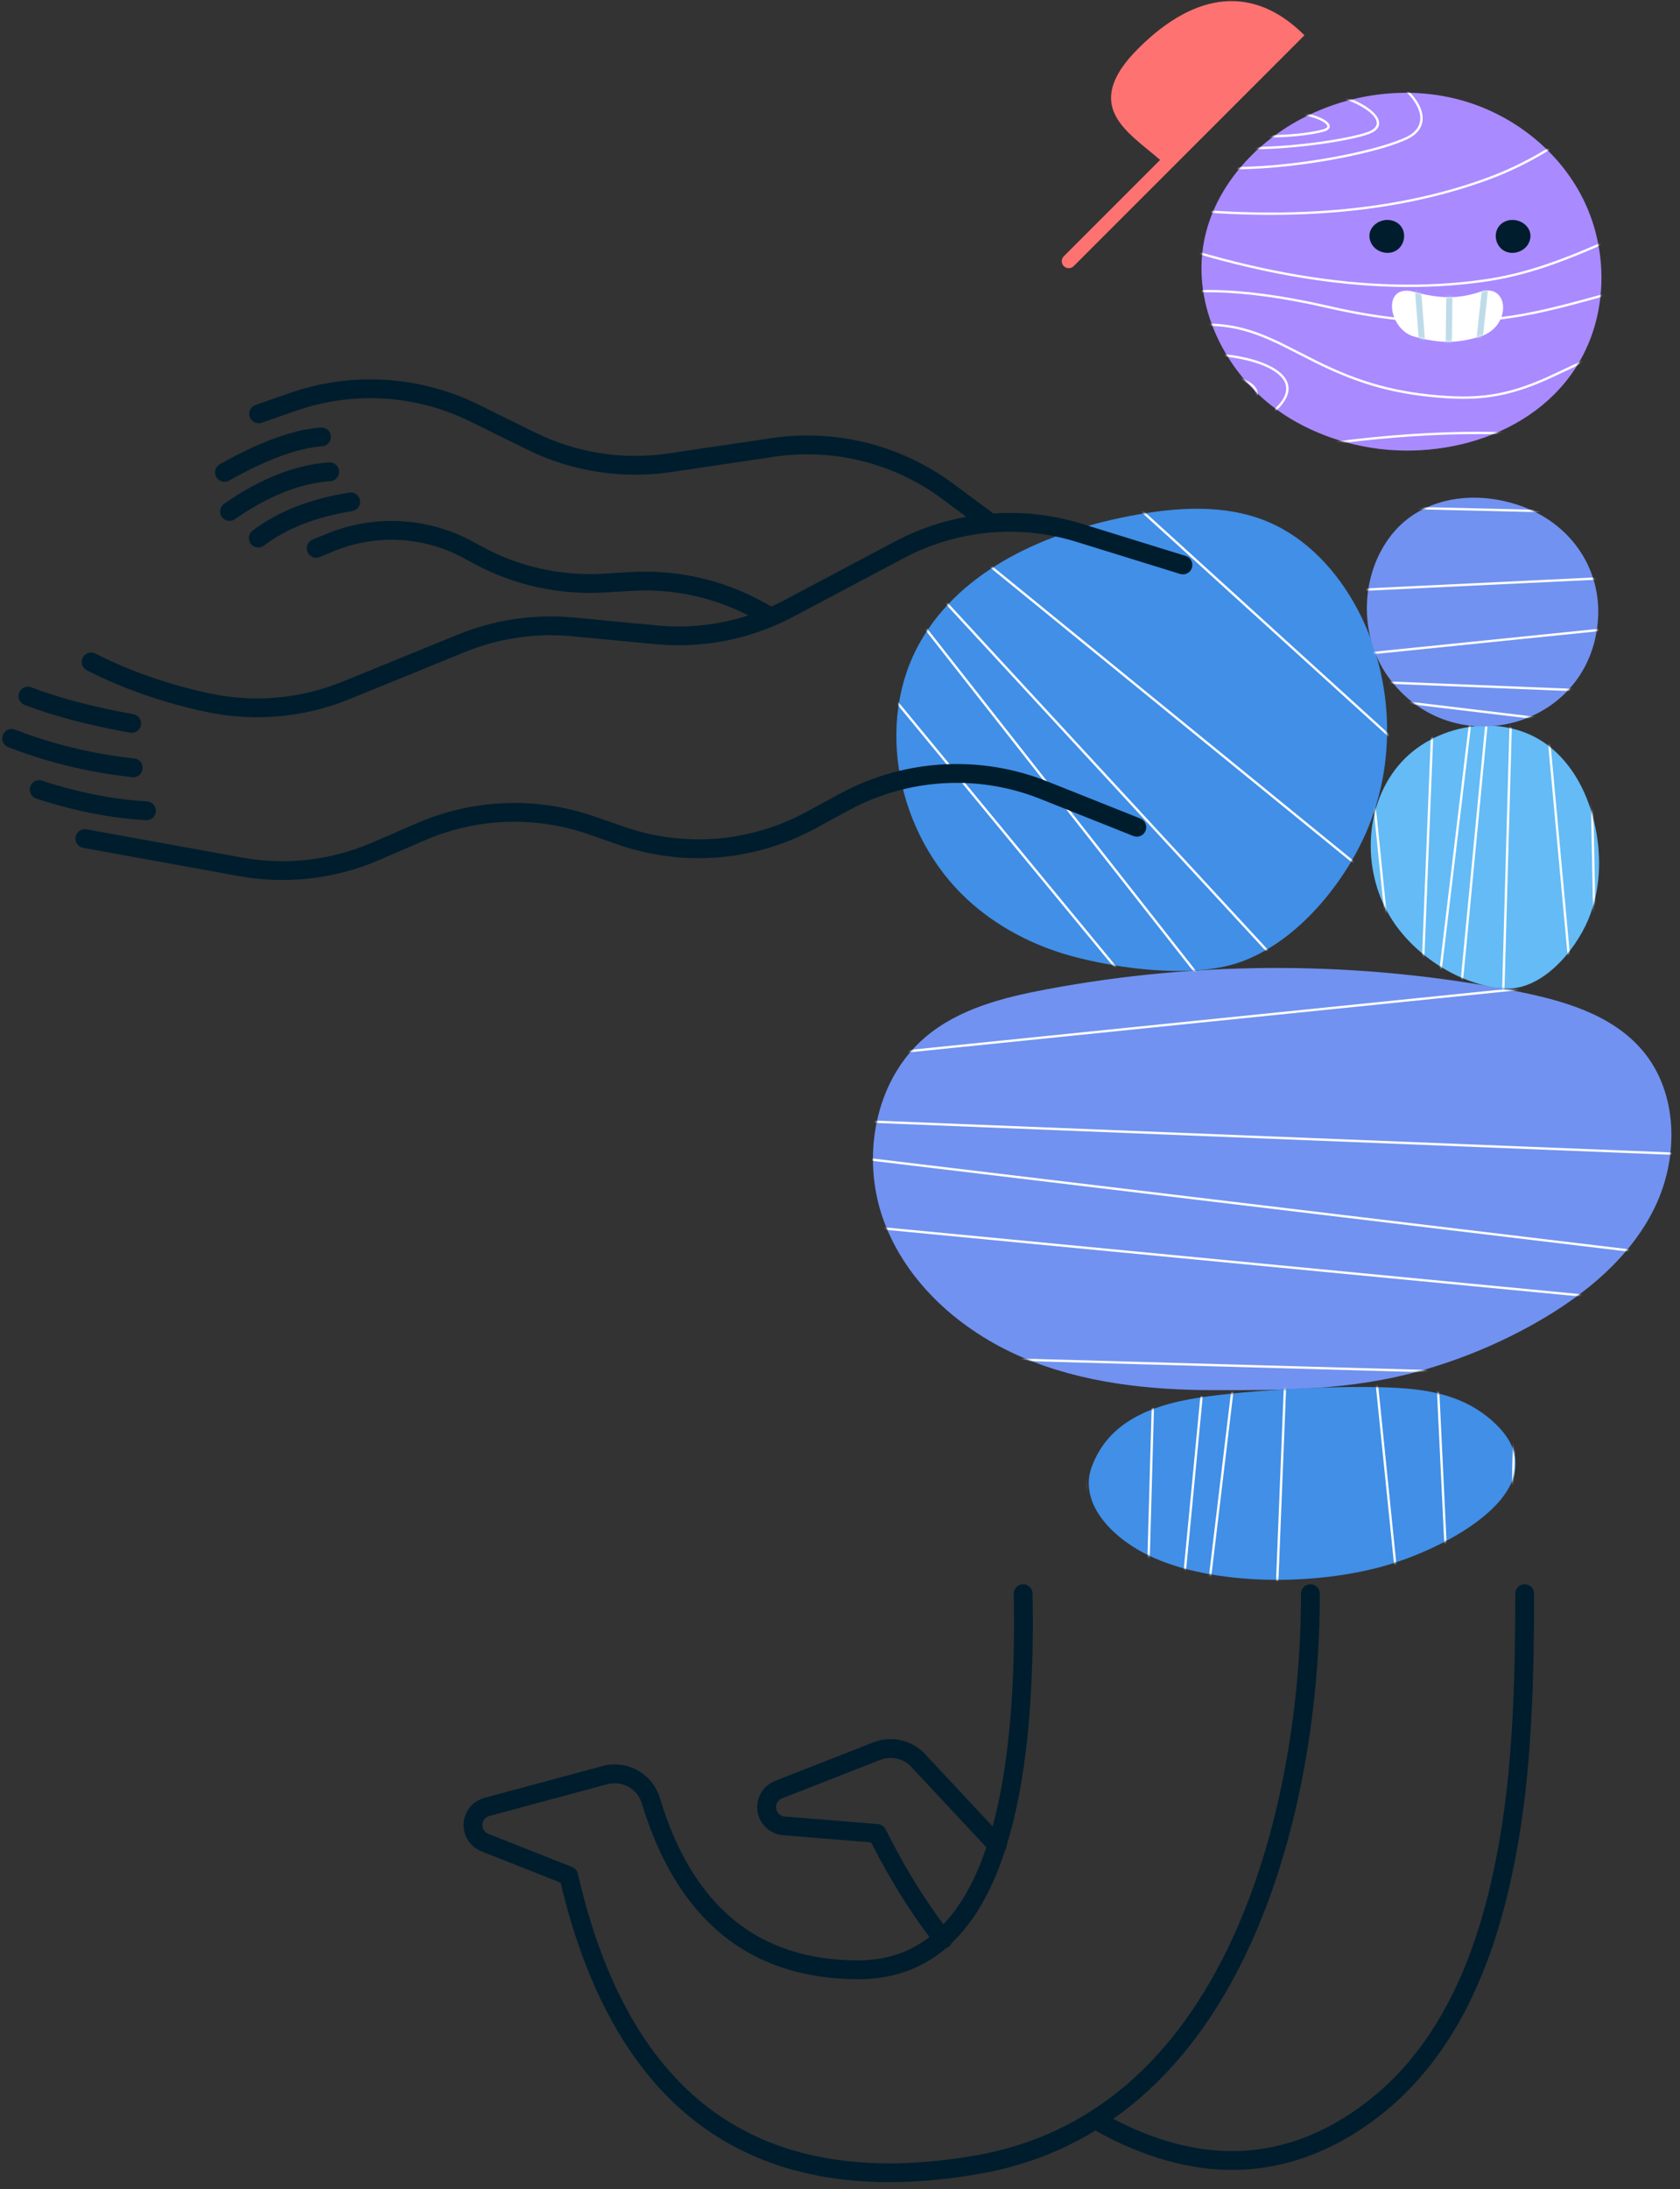 <svg xmlns="http://www.w3.org/2000/svg" xmlns:xlink="http://www.w3.org/1999/xlink" viewBox="6 150 714 930" width="714px" height="930px"><rect x="6" y="150" width="714" height="930" fill="#333333" stroke="none"/><defs><path d="M282.087,151.318 C302.62,139.612 321.826,123.91 332.197,102.671 C342.567,81.43 342.347,53.901 327.08,35.857 C313.929,20.311 292.801,14.442 272.815,10.543 C207.281,-2.239 139.323,-2.47 73.705,9.867 C55.36,13.316 36.445,18.106 22.233,30.207 C0.658,48.576 -5.173,81.471 4.56,108.083 C14.293,134.695 37.353,154.983 63.396,166.149 C88.919,177.092 117.104,180.083 144.643,180.132 C174.424,180.186 203.107,180.179 232.074,172.105 C249.508,167.247 266.362,160.282 282.087,151.318" id="mastercharacterside-path-1"></path><path d="M2.001,34.67 C8.306,17.741 23.414,9.055 47.305,5.364 C69.695,1.907 109.8,-0.158 132.624,1.214 C150.211,2.271 163.315,6.494 173.814,16.666 C200.434,42.462 157.229,67.612 127.733,76.4 C97.905,85.288 53.218,85.556 25.975,72.245 C9.425,64.157 -3.487,49.407 2.001,34.67" id="mastercharacterside-path-3"></path><path d="M31.009,166.589 C1.615,139.371 -8.694,91.785 11.238,57.034 C28.951,26.15 65.034,10.558 99.992,3.808 C119.597,0.023 140.562,-1.507 158.95,6.276 C175.428,13.249 188.252,27.198 196.703,42.969 C211.706,70.966 213.661,105.622 201.903,135.128 C192.517,158.679 171.725,184.613 147.013,193.325 C126.838,200.439 95.192,196.141 75.287,190.692 C58.922,186.21 43.495,178.149 31.009,166.589" id="mastercharacterside-path-5"></path><path d="M9.792,83.575 C-3.004,63.96 -2.771,36.025 12.162,17.985 C27.096,-0.056 56.344,-5.054 75.262,8.752 C86.634,17.052 93.325,30.57 96.1,44.372 C98.716,57.388 98.124,71.262 92.909,83.472 C87.093,97.087 72.803,113.873 56.74,112.49 C38.391,110.909 19.724,98.801 9.792,83.575" id="mastercharacterside-path-7"></path><path d="M9.869,75.947 C-2.599,58.472 -1.971,32.787 11.296,15.911 C24.563,-0.964 48.336,-3.641 68.306,4.235 C88.274,12.111 100.812,30.864 99.109,52.263 C95.425,98.556 36.635,113.462 9.869,75.947" id="mastercharacterside-path-9"></path><path d="M32.885,134.865 C10.36,118.804 -3.667,90.08 1.584,62.998 C5.913,40.668 22.508,21.918 42.655,11.198 C63.03,0.357 87.496,-3.024 109.83,2.861 C132.163,8.745 152.018,24.07 162.433,44.599 C172.848,65.128 173.335,90.596 162.845,111.087 C145.226,145.498 101.452,157.839 65.819,149.474 C54.048,146.71 42.736,141.888 32.885,134.865" id="mastercharacterside-path-11"></path><path d="M9.415,1.563 C-4.602,-2.26 -1.585,17.563 9.415,20.563 C20.415,23.563 27.415,23.563 37.415,20.563 C51.108,16.456 49.897,-2.597 37.415,1.563 C28.415,4.563 20.415,4.563 9.415,1.563 Z" id="mastercharacterside-path-13"></path></defs><g id="Master/Character/Side" stroke="none" stroke-width="1" fill="none" fill-rule="evenodd"><g id="Bodies" transform="translate(297, 340.421) scale(1 1)"><defs><path d="M282.087,151.318 C302.62,139.612 321.826,123.91 332.197,102.671 C342.567,81.43 342.347,53.901 327.08,35.857 C313.929,20.311 292.801,14.442 272.815,10.543 C207.281,-2.239 139.323,-2.47 73.705,9.867 C55.36,13.316 36.445,18.106 22.233,30.207 C0.658,48.576 -5.173,81.471 4.56,108.083 C14.293,134.695 37.353,154.983 63.396,166.149 C88.919,177.092 117.104,180.083 144.643,180.132 C174.424,180.186 203.107,180.179 232.074,172.105 C249.508,167.247 266.362,160.282 282.087,151.318" id="bodiesblue-a-path-1"></path><path d="M2.001,34.67 C8.306,17.741 23.414,9.055 47.305,5.364 C69.695,1.907 109.8,-0.158 132.624,1.214 C150.211,2.271 163.315,6.494 173.814,16.666 C200.434,42.462 157.229,67.612 127.733,76.4 C97.905,85.288 53.218,85.556 25.975,72.245 C9.425,64.157 -3.487,49.407 2.001,34.67" id="bodiesblue-a-path-3"></path><path d="M31.009,166.589 C1.615,139.371 -8.694,91.785 11.238,57.034 C28.951,26.15 65.034,10.558 99.992,3.808 C119.597,0.023 140.562,-1.507 158.95,6.276 C175.428,13.249 188.252,27.198 196.703,42.969 C211.706,70.966 213.661,105.622 201.903,135.128 C192.517,158.679 171.725,184.613 147.013,193.325 C126.838,200.439 95.192,196.141 75.287,190.692 C58.922,186.21 43.495,178.149 31.009,166.589" id="bodiesblue-a-path-5"></path><path d="M9.792,83.575 C-3.004,63.96 -2.771,36.025 12.162,17.985 C27.096,-0.056 56.344,-5.054 75.262,8.752 C86.634,17.052 93.325,30.57 96.1,44.372 C98.716,57.388 98.124,71.262 92.909,83.472 C87.093,97.087 72.803,113.873 56.74,112.49 C38.391,110.909 19.724,98.801 9.792,83.575" id="bodiesblue-a-path-7"></path><path d="M9.869,75.947 C-2.599,58.472 -1.971,32.787 11.296,15.911 C24.563,-0.964 48.336,-3.641 68.306,4.235 C88.274,12.111 100.812,30.864 99.109,52.263 C95.425,98.556 36.635,113.462 9.869,75.947" id="bodiesblue-a-path-9"></path></defs><g id="Bodies/Blue A" stroke="none" stroke-width="1" fill="none" fill-rule="evenodd"><g id="Patterns" transform="translate(80, 220)"><mask id="bodiesblue-a-mask-2" fill="#fff"><use xlink:href="#bodiesblue-a-path-1"></use></mask><use id="Mask" fill="#7192F0" xlink:href="#bodiesblue-a-path-1"></use><g mask="url(#bodiesblue-a-mask-2)" id="Group"><g transform="translate(-53, -135)"><g><polygon id="Path-48" fill="#FFF" fill-rule="nonzero" points="500.99 0.5 501.01 1.5 1.01 11.5 0.99 10.5"></polygon><polygon id="Path-49" fill="#FFF" fill-rule="nonzero" points="1.012 35.5 501.012 47.5 500.988 48.5 0.988 36.5"></polygon><polygon id="Path-50" fill="#FFF" fill-rule="nonzero" points="500.976 91.501 501.024 92.499 1.024 116.499 0.976 115.501"></polygon><polygon id="Path-51" fill="#FFF" fill-rule="nonzero" points="500.949 126.503 501.051 127.497 1.051 178.497 0.949 177.503"></polygon><polygon id="Path-52" fill="#FFF" fill-rule="nonzero" points="1.06 210.504 501.06 270.504 500.94 271.496 0.94 211.496"></polygon><polygon id="Path-53" fill="#FFF" fill-rule="nonzero" points="1.048 240.502 501.048 288.502 500.952 289.498 0.952 241.498"></polygon><polygon id="Path-54" fill="#FFF" fill-rule="nonzero" points="1.014 298.5 501.014 312.5 500.986 313.5 0.986 299.5"></polygon><polygon id="Path-55" fill="#FFF" fill-rule="nonzero" points="500.954 347.502 501.046 348.498 1.046 394.498 0.954 393.502"></polygon><polygon id="Path-56" fill="#FFF" fill-rule="nonzero" points="500.99 405.5 501.01 406.5 1.01 416.5 0.99 415.5"></polygon><polygon id="Path-59" fill="#FFF" fill-rule="nonzero" points="1.02 198.5 501.02 218.5 500.98 219.5 0.98 199.5"></polygon></g></g></g></g><g id="Patterns" transform="translate(170.999, 398)"><mask id="bodiesblue-a-mask-4" fill="#fff"><use xlink:href="#bodiesblue-a-path-3"></use></mask><use id="Mask" fill="#418FE7" xlink:href="#bodiesblue-a-path-3"></use><g mask="url(#bodiesblue-a-mask-4)" id="Group"><g transform="translate(66.501, -43.5) rotate(90) translate(-66.501, 43.5) translate(-79.999, -185)"><g transform="translate(0, 0.058)"><polygon id="Path-48" fill="#FFF" fill-rule="nonzero" points="291.99 0.5 292.01 1.5 1.01 7.32 0.99 6.32"></polygon><polygon id="Path-49" fill="#FFF" fill-rule="nonzero" points="1.012 20.87 292.012 27.854 291.988 28.854 0.988 21.87"></polygon><polygon id="Path-50" fill="#FFF" fill-rule="nonzero" points="291.976 53.463 292.024 54.461 1.024 68.429 0.976 67.431"></polygon><polygon id="Path-51" fill="#FFF" fill-rule="nonzero" points="291.949 73.835 292.051 74.829 1.051 104.511 0.949 103.517"></polygon><polygon id="Path-52" fill="#FFF" fill-rule="nonzero" points="1.06 122.724 292.06 157.644 291.94 158.636 0.94 123.716"></polygon><polygon id="Path-53" fill="#FFF" fill-rule="nonzero" points="1.048 140.182 292.048 168.118 291.952 169.114 0.952 141.178"></polygon><polygon id="Path-54" fill="#FFF" fill-rule="nonzero" points="1.014 173.936 292.014 182.084 291.986 183.084 0.986 174.936"></polygon><polygon id="Path-55" fill="#FFF" fill-rule="nonzero" points="291.954 202.456 292.046 203.452 1.046 230.224 0.954 229.228"></polygon><polygon id="Path-56" fill="#FFF" fill-rule="nonzero" points="291.99 236.21 292.01 237.21 1.01 243.03 0.99 242.03"></polygon><polygon id="Path-57" fill="#FFF" fill-rule="nonzero" points="291.989 254.834 292.011 255.834 1.011 262.236 0.989 261.236"></polygon><polygon id="Path-58" fill="#FFF" fill-rule="nonzero" points="1.018 269.966 292.018 280.442 291.982 281.442 0.982 270.966"></polygon><polygon id="Path-59" fill="#FFF" fill-rule="nonzero" points="1.02 115.736 292.02 127.376 291.98 128.376 0.98 116.736"></polygon></g></g></g></g><g id="Patterns" transform="translate(89, 25)"><mask id="bodiesblue-a-mask-6" fill="#fff"><use xlink:href="#bodiesblue-a-path-5"></use></mask><use id="Mask" fill="#418FE7" xlink:href="#bodiesblue-a-path-5"></use><g mask="url(#bodiesblue-a-mask-6)" id="Group"><g transform="translate(154.282, 231.718) rotate(45) translate(-154.282, -231.718) translate(-96.718, -9.782)"><g transform="translate(-0, 0)"><polygon id="Path-48" fill="#FFF" fill-rule="nonzero" points="500.99 0.5 501.01 1.5 1.01 11.5 0.99 10.5"></polygon><polygon id="Path-49" fill="#FFF" fill-rule="nonzero" points="1.012 35.5 501.012 47.5 500.988 48.5 0.988 36.5"></polygon><polygon id="Path-50" fill="#FFF" fill-rule="nonzero" points="500.976 91.501 501.024 92.499 1.024 116.499 0.976 115.501"></polygon><polygon id="Path-51" fill="#FFF" fill-rule="nonzero" points="500.949 126.503 501.051 127.497 1.051 178.497 0.949 177.503"></polygon><polygon id="Path-52" fill="#FFF" fill-rule="nonzero" points="1.06 210.504 501.06 270.504 500.94 271.496 0.94 211.496"></polygon><polygon id="Path-53" fill="#FFF" fill-rule="nonzero" points="1.048 240.502 501.048 288.502 500.952 289.498 0.952 241.498"></polygon><polygon id="Path-54" fill="#FFF" fill-rule="nonzero" points="1.014 298.5 501.014 312.5 500.986 313.5 0.986 299.5"></polygon><polygon id="Path-55" fill="#FFF" fill-rule="nonzero" points="500.954 347.502 501.046 348.498 1.046 394.498 0.954 393.502"></polygon><polygon id="Path-56" fill="#FFF" fill-rule="nonzero" points="500.99 405.5 501.01 406.5 1.01 416.5 0.99 415.5"></polygon><polygon id="Path-57" fill="#FFF" fill-rule="nonzero" points="500.989 437.5 501.011 438.5 1.011 449.5 0.989 448.5"></polygon><polygon id="Path-58" fill="#FFF" fill-rule="nonzero" points="1.018 463.5 501.018 481.5 500.982 482.5 0.982 464.5"></polygon><polygon id="Path-59" fill="#FFF" fill-rule="nonzero" points="1.02 198.5 501.02 218.5 500.98 219.5 0.98 199.5"></polygon></g></g></g></g><g id="Patterns" transform="translate(291, 117)"><mask id="bodiesblue-a-mask-8" fill="#fff"><use xlink:href="#bodiesblue-a-path-7"></use></mask><use id="Mask" fill="#64BBF6" xlink:href="#bodiesblue-a-path-7"></use><g mask="url(#bodiesblue-a-mask-8)" id="Group"><g transform="translate(36, 59.5) scale(-1, -1) rotate(90) translate(-36, -59.5) translate(-51.5, -25.5)"><g transform="translate(-0, 0.65)"><polygon id="Path-48" fill="#FFF" fill-rule="nonzero" points="174.99 -0.5 175.01 0.5 0.01 4 -0.01 3"></polygon><polygon id="Path-49" fill="#FFF" fill-rule="nonzero" points="0.012 11.75 175.012 15.95 174.988 16.95 -0.012 12.75"></polygon><polygon id="Path-50" fill="#FFF" fill-rule="nonzero" points="174.976 31.351 175.024 32.349 0.024 40.749 -0.024 39.751"></polygon><polygon id="Path-51" fill="#FFF" fill-rule="nonzero" points="174.949 43.603 175.051 44.597 0.051 62.447 -0.051 61.453"></polygon><polygon id="Path-52" fill="#FFF" fill-rule="nonzero" points="0.06 73.004 175.06 94.004 174.94 94.996 -0.06 73.996"></polygon><polygon id="Path-53" fill="#FFF" fill-rule="nonzero" points="0.048 83.502 175.048 100.302 174.952 101.298 -0.048 84.498"></polygon><polygon id="Path-54" fill="#FFF" fill-rule="nonzero" points="0.014 103.8 175.014 108.7 174.986 109.7 -0.014 104.8"></polygon><polygon id="Path-55" fill="#FFF" fill-rule="nonzero" points="174.954 120.952 175.046 121.948 0.046 138.048 -0.046 137.052"></polygon><polygon id="Path-56" fill="#FFF" fill-rule="nonzero" points="174.99 141.25 175.01 142.25 0.01 145.75 -0.01 144.75"></polygon><polygon id="Path-57" fill="#FFF" fill-rule="nonzero" points="174.989 152.45 175.011 153.45 0.011 157.3 -0.011 156.3"></polygon><polygon id="Path-58" fill="#FFF" fill-rule="nonzero" points="0.018 161.55 175.018 167.85 174.982 168.85 -0.018 162.55"></polygon><polygon id="Path-59" fill="#FFF" fill-rule="nonzero" points="0.02 68.8 175.02 75.8 174.98 76.8 -0.02 69.8"></polygon></g></g></g></g><g id="Patterns" transform="translate(289, 21)"><mask id="bodiesblue-a-mask-10" fill="#fff"><use xlink:href="#bodiesblue-a-path-9"></use></mask><use id="Mask" fill="#7192F0" xlink:href="#bodiesblue-a-path-9"></use><g mask="url(#bodiesblue-a-mask-10)" id="Group"><g transform="translate(-16, -13)"><g transform="translate(0, 0.626)"><polygon id="Path-48" fill="#FFF" fill-rule="nonzero" points="226.99 -0.5 227.01 0.5 0.01 5.04 -0.01 4.04"></polygon><polygon id="Path-49" fill="#FFF" fill-rule="nonzero" points="0.012 15.39 227.012 20.838 226.988 21.838 -0.012 16.39"></polygon><polygon id="Path-50" fill="#FFF" fill-rule="nonzero" points="226.976 40.815 227.024 41.813 0.024 52.709 -0.024 51.711"></polygon><polygon id="Path-51" fill="#FFF" fill-rule="nonzero" points="226.949 56.707 227.051 57.701 0.051 80.855 -0.051 79.861"></polygon><polygon id="Path-52" fill="#FFF" fill-rule="nonzero" points="0.06 94.844 227.06 122.084 226.94 123.076 -0.06 95.836"></polygon><polygon id="Path-53" fill="#FFF" fill-rule="nonzero" points="0.048 108.462 227.048 130.254 226.952 131.25 -0.048 109.458"></polygon><polygon id="Path-54" fill="#FFF" fill-rule="nonzero" points="0.014 134.792 227.014 141.148 226.986 142.148 -0.014 135.792"></polygon><polygon id="Path-55" fill="#FFF" fill-rule="nonzero" points="226.954 157.04 227.046 158.036 0.046 178.92 -0.046 177.924"></polygon><polygon id="Path-56" fill="#FFF" fill-rule="nonzero" points="226.99 183.37 227.01 184.37 0.01 188.91 -0.01 187.91"></polygon><polygon id="Path-57" fill="#FFF" fill-rule="nonzero" points="226.989 197.898 227.011 198.898 0.011 203.892 -0.011 202.892"></polygon><polygon id="Path-58" fill="#FFF" fill-rule="nonzero" points="0.018 209.702 227.018 217.874 226.982 218.874 -0.018 210.702"></polygon><polygon id="Path-59" fill="#FFF" fill-rule="nonzero" points="0.02 89.392 227.02 98.472 226.98 99.472 -0.02 90.392"></polygon></g></g></g></g></g></g><g id="Upper/Side" transform="translate(0, 235) scale(1 1)"><g id="Upper/Side/Wiggly" stroke="none" stroke-width="1" fill="none" fill-rule="evenodd"><path d="M156.673,380.248 C158.752,380.996 159.83,383.288 159.082,385.366 C153.162,401.811 149.226,416.241 147.269,428.635 C146.925,430.817 144.876,432.307 142.694,431.963 C140.512,431.618 139.023,429.57 139.367,427.388 C141.41,414.449 145.475,399.545 151.555,382.657 C152.303,380.578 154.595,379.5 156.673,380.248 Z M140.929,370.35 C142.951,371.24 143.869,373.6 142.979,375.622 C135.786,391.972 130.885,408.635 128.272,425.62 C127.936,427.803 125.893,429.301 123.71,428.965 C121.527,428.629 120.029,426.587 120.365,424.403 C123.085,406.721 128.184,389.384 135.657,372.401 C136.547,370.378 138.907,369.461 140.929,370.35 Z M437.899,26.843 C439.986,27.317 441.318,29.343 440.955,31.427 L440.914,31.629 L430.701,76.603 C427.846,89.176 422.711,100.978 415.668,111.483 L415.674,111.528 L418.097,132.578 L418.188,133.4 C421.092,160.53 413.218,187.728 396.243,209.117 L396.243,209.117 L368.677,243.854 L368.137,244.541 C356.326,259.706 349.334,278.074 348.08,297.268 L348.08,297.268 L346.331,324.031 L346.273,324.865 C344.251,352.392 331.367,378 310.441,396.032 L310.441,396.032 L298.802,406.061 L298.637,406.196 C296.967,407.49 294.556,407.262 293.161,405.642 C291.719,403.969 291.906,401.443 293.58,400.001 L293.58,400.001 L305.218,389.972 L305.801,389.466 C324.968,372.68 336.684,348.953 338.348,323.509 L338.348,323.509 L340.097,296.746 L340.159,295.855 C341.697,275.069 349.446,255.218 362.411,238.881 L362.411,238.881 L389.977,204.144 L390.454,203.538 C405.949,183.687 413.031,158.531 410.149,133.492 L410.149,133.492 L408.682,120.743 C401.985,128.66 394.084,135.599 385.184,141.272 L384.482,141.715 L339.412,169.941 C337.67,171.032 335.967,172.176 334.305,173.371 L334.176,178.111 L334.147,179.019 C333.459,198.098 327.532,216.625 317.008,232.567 L317.008,232.567 L310.658,242.187 L310.179,242.918 C300.526,257.835 295.198,275.143 294.799,292.918 L294.799,292.918 L294.711,296.837 L294.692,297.507 C294.005,319.155 283.651,339.371 266.456,352.579 L266.456,352.579 L261.392,356.469 L261.22,356.594 C259.479,357.792 257.086,357.429 255.783,355.733 C254.438,353.981 254.767,351.47 256.519,350.124 L256.519,350.124 L261.583,346.235 L262.09,345.841 C277.236,333.966 286.279,315.922 286.713,296.658 L286.713,296.658 L286.801,292.738 L286.825,291.835 C287.425,272.581 293.362,253.865 303.981,237.779 L303.981,237.779 L310.332,228.16 L310.813,227.422 C319.999,213.227 325.269,196.863 326.099,179.989 C316.609,188.539 308.881,198.935 303.421,210.6 L303.062,211.374 L288.203,243.862 C281.35,258.846 271.037,271.983 258.117,282.195 L257.409,282.749 L215.428,315.347 C200.206,327.167 188.894,343.294 182.963,361.631 C177.402,378.824 174.188,395.686 173.313,412.223 C173.196,414.429 171.313,416.123 169.107,416.006 C166.901,415.889 165.207,414.006 165.324,411.8 C166.237,394.554 169.581,377.009 175.351,359.169 C181.689,339.573 193.701,322.305 209.855,309.55 L210.521,309.028 L252.503,276.43 C264.508,267.109 274.125,255.072 280.567,241.315 L280.928,240.534 L295.787,208.046 C304.125,189.817 317.55,174.392 334.439,163.619 L335.165,163.16 L380.236,134.935 C401.672,121.511 416.935,100.176 422.727,75.578 L422.9,74.831 L433.113,29.858 C433.602,27.704 435.745,26.354 437.899,26.843 Z M128.107,356.434 C130.083,357.422 130.884,359.824 129.896,361.8 C123.387,374.818 118.499,389.157 115.234,404.827 C114.784,406.99 112.665,408.378 110.502,407.927 C108.34,407.477 106.952,405.358 107.402,403.196 C110.804,386.866 115.916,371.872 122.74,358.223 C123.728,356.247 126.131,355.446 128.107,356.434 Z M297.754,372.771 C298.991,370.94 301.477,370.458 303.308,371.695 C305.139,372.931 305.62,375.418 304.384,377.249 C297.844,386.93 286.197,396.68 269.442,406.633 C267.542,407.761 265.088,407.136 263.96,405.236 C262.832,403.337 263.457,400.883 265.356,399.755 C281.186,390.351 291.985,381.312 297.754,372.771 Z M286.651,362.344 C287.887,360.514 290.374,360.032 292.204,361.268 C294.035,362.505 294.517,364.991 293.28,366.822 C285.15,378.859 272.618,388.789 255.764,396.648 C253.762,397.582 251.382,396.715 250.449,394.713 C249.515,392.711 250.381,390.331 252.384,389.398 C268,382.115 279.395,373.086 286.651,362.344 Z M331.292,-11.958 C333.412,-11.65 334.901,-9.732 334.7,-7.623 L334.676,-7.424 L328.558,34.683 C324.167,64.905 306.717,91.654 280.865,107.855 L280.079,108.342 L265.989,116.999 C243.205,130.997 227.302,153.856 222.088,180.058 L221.934,180.853 L219.488,193.709 C214.662,219.075 200.575,241.729 179.981,257.275 L179.355,257.744 L162.534,270.245 C147.558,281.374 136.156,296.622 129.712,314.119 L129.423,314.916 L106.767,378.147 C106.022,380.227 103.732,381.309 101.652,380.564 C99.637,379.842 98.559,377.67 99.171,375.644 L99.236,375.449 L121.891,312.217 C128.716,293.169 140.947,276.532 157.078,264.337 L157.762,263.824 L174.583,251.323 C193.706,237.111 206.853,216.303 211.485,192.952 L211.629,192.213 L214.075,179.358 C219.489,150.899 236.524,126.002 261.056,110.645 L261.801,110.182 L275.891,101.526 C299.911,86.769 316.218,62.209 320.515,34.377 L320.641,33.532 L326.759,-8.575 C327.076,-10.761 329.106,-12.276 331.292,-11.958 Z M280.29,347.957 C281.686,346.245 284.206,345.988 285.918,347.384 C287.63,348.779 287.887,351.299 286.492,353.011 C275.845,366.075 264.339,375.251 251.96,380.474 C249.925,381.333 247.579,380.379 246.72,378.344 C245.861,376.309 246.815,373.962 248.85,373.104 C259.94,368.424 270.425,360.063 280.29,347.957 Z" id="Combined-Shape" fill="#001D2D" fill-rule="nonzero" transform="translate(270.007, 210.006) scale(-1, 1) rotate(-120) translate(-270.007, -210.006)"></path></g></g><g id="Heads" transform="translate(501.137, 165.421) scale(1 1)"><defs><path d="M32.885,134.865 C10.36,118.804 -3.667,90.08 1.584,62.998 C5.913,40.668 22.508,21.918 42.655,11.198 C63.03,0.357 87.496,-3.024 109.83,2.861 C132.163,8.745 152.018,24.07 162.433,44.599 C172.848,65.128 173.335,90.596 162.845,111.087 C145.226,145.498 101.452,157.839 65.819,149.474 C54.048,146.71 42.736,141.888 32.885,134.865" id="headsround-path-1"></path></defs><g id="Heads/Round" stroke="none" stroke-width="1" fill="none" fill-rule="evenodd"><g id="Group" transform="translate(15, 24)"><mask id="headsround-mask-2" fill="#fff"><use xlink:href="#headsround-path-1"></use></mask><use id="Mask" fill="#A98AFF" xlink:href="#headsround-path-1"></use><g mask="url(#headsround-mask-2)" fill="#FFF" fill-rule="nonzero"><g transform="translate(131, 66) rotate(90) translate(-131, -66) translate(-62, -130)"><path d="M321.998,178.511 L319.214,192.394 C313.754,219.642 311.448,237.234 311.448,259.916 C311.448,276.787 313.445,292.319 317.693,313.865 L321.502,332.729 C321.71,333.774 321.882,334.65 321.998,335.26 L322.409,337.447 C323.457,343.132 324.139,347.682 324.522,351.776 C325.537,362.623 324.368,370.173 320.358,375.514 L320.132,375.808 L319.344,375.192 C323.345,370.08 324.539,362.687 323.526,351.87 L323.425,350.844 C323.013,346.874 322.322,342.427 321.292,336.911 L320.649,333.569 C319.549,328.003 317.125,316.137 317.168,316.352 L316.937,315.198 C312.523,292.999 310.448,277.162 310.448,259.916 C310.448,237.505 312.691,220.049 317.983,193.451 L320.348,181.697 C320.696,179.958 320.992,178.454 321.278,176.978 L321.801,174.243 C322.639,169.803 323.309,165.929 323.873,162.19 C325.284,152.857 326,144.535 326,136.268 C326,111.181 302.878,79.416 256.592,41.051 L255.182,39.886 L255.818,39.114 C303.258,78.178 327,110.537 327,136.268 C327,144.589 326.28,152.96 324.862,162.34 L324.63,163.848 C324.074,167.391 323.419,171.099 322.614,175.325 L321.998,178.511 Z" id="Path-7"></path><path d="M246.322,38.617 C271.978,60.18 289.538,85.571 298.994,114.782 C302.225,124.763 303.116,136.889 302.106,152.181 L301.981,153.96 C301.202,164.432 300.21,172.021 297.123,191.545 L294.637,207.154 C293.078,217.034 292.091,223.807 291.214,230.851 L291.089,231.859 C287.913,257.774 287.745,278.089 291.433,296.138 L291.601,296.945 C300.08,337.031 296.621,363.079 281.11,375.043 L280.637,375.402 L280.041,374.598 C295.394,363.215 299.042,337.814 290.874,298.352 L290.622,297.151 C286.849,279.313 286.857,259.351 289.819,234.052 L290.097,231.738 C290.966,224.647 291.923,217.993 293.43,208.392 L296.645,188.152 C299.33,171.019 300.252,163.723 300.984,153.885 C302.176,137.869 301.351,125.31 298.042,115.09 C288.748,86.377 271.572,61.377 246.507,40.083 L245.678,39.383 L246.322,38.617 Z" id="Path-10"></path><path d="M232.104,39.472 L233.103,39.528 C232.227,55.369 236.391,67.916 246.701,85.684 L247.975,87.854 C248.392,88.559 248.827,89.286 249.302,90.077 L253.68,97.31 C261.766,110.697 266.107,119.134 269.52,129.356 C273.836,142.283 275.439,155.761 273.981,170.982 L273.886,171.936 C269.98,209.625 272.319,246.944 279.157,290.916 L279.656,294.076 C281.093,302.998 284.675,323.997 285.25,327.712 C288.367,347.855 281.768,363.828 265.482,375.554 L264.985,375.908 L264.409,375.092 C280.582,363.669 287.219,348.151 284.351,328.462 L284.008,326.289 C282.932,319.707 279.539,299.78 278.428,292.724 C271.465,248.507 268.987,211.031 272.748,173.249 L272.892,171.832 C274.495,156.363 272.932,142.735 268.571,129.673 C265.25,119.726 261.034,111.467 253.267,98.562 L248.686,90.993 C247.951,89.771 247.316,88.707 246.701,87.664 L245.832,86.179 C235.578,68.506 231.333,55.895 232.071,40.131 L232.104,39.472 Z" id="Path-11"></path><path d="M246.678,292.219 C242.573,296.26 239.572,304.642 238.233,314.988 C235.313,337.555 240.738,358.5 252.109,358.5 C264.388,358.5 274.107,351.489 277.343,340.257 C280.86,328.05 276.453,312.571 263.873,296.859 C257.447,288.833 251.486,287.487 246.678,292.219 Z M263.092,297.484 C275.484,312.961 279.8,328.118 276.382,339.981 C273.272,350.776 263.95,357.5 252.109,357.5 C241.758,357.5 236.482,337.533 239.142,315.776 L239.225,315.116 C240.538,304.972 243.471,296.779 247.38,292.932 C251.703,288.677 256.998,289.872 263.092,297.484 Z" id="Path-12"></path><path d="M251.29,304.274 C248.689,306.865 246.801,312.199 245.96,318.778 L245.856,319.639 C244.259,333.681 247.684,346.5 254.818,346.5 C262.576,346.5 268.725,342.012 270.77,334.83 C272.986,327.049 270.215,317.203 262.319,307.224 C258.24,302.071 254.387,301.19 251.29,304.274 Z M261.534,307.845 C269.246,317.59 271.927,327.116 269.808,334.556 C267.887,341.302 262.135,345.5 254.818,345.5 C248.456,345.5 245.184,332.721 246.952,318.905 C247.768,312.527 249.589,307.38 251.996,304.983 C254.606,302.384 257.788,303.111 261.534,307.845 Z" id="Path-12"></path><path d="M254.917,316.239 C253.812,317.263 253.033,319.312 252.687,321.827 C251.928,327.344 253.347,332.5 256.527,332.5 C263.789,332.5 266.128,324.859 259.751,317.363 C258.02,315.328 256.296,314.962 254.917,316.239 Z M258.99,318.011 C264.862,324.914 262.846,331.5 256.527,331.5 C254.25,331.5 252.994,326.935 253.678,321.963 C253.995,319.656 254.699,317.805 255.597,316.973 C256.501,316.135 257.591,316.367 258.99,318.011 Z" id="Path-12"></path><path d="M221.595,39.476 L222.594,39.524 C221.122,70.367 222.408,95.231 226.089,115.93 C228.966,132.105 233.041,144.902 239.026,158.465 L239.654,159.874 C241.501,163.944 247.466,176.441 249.083,180.093 L249.173,180.297 C255.35,194.415 257.762,205.906 256.808,221.642 C255.48,243.564 250.985,259.017 242.368,276.719 L241.349,278.781 C240.189,281.069 234.995,291.189 233.563,294.209 C228.387,305.125 226.016,313.817 226.016,324.428 C226.016,347.335 233.768,364.094 249.273,374.764 L249.746,375.085 L249.187,375.915 C233.074,365.064 225.016,347.882 225.016,324.428 C225.016,313.896 227.317,305.222 232.307,294.53 L232.831,293.422 C234.595,289.761 240.095,279.063 240.64,277.967 C249.745,259.659 254.448,244.053 255.81,221.582 C256.736,206.298 254.459,195.093 248.586,181.458 L248.067,180.271 C246.256,176.218 240.091,163.308 238.543,159.843 C232.292,145.847 228.065,132.751 225.104,116.105 C221.463,95.634 220.158,71.122 221.532,40.836 L221.595,39.476 Z" id="Path-13"></path><path d="M235.418,94.409 C231.381,96.485 232.665,114.39 237.542,133.656 L237.691,134.24 C243.209,155.746 250.768,169.752 257.964,167.821 C264.973,165.941 267.099,159.163 265.507,149.139 C264.464,142.565 261.814,134.93 259.207,129.426 L258.875,128.727 C258.261,127.363 253.825,117.147 251.68,112.627 L251.474,112.194 C248.903,106.852 246.515,102.585 244.25,99.483 C240.967,94.988 238.021,93.071 235.418,94.409 Z M243.443,100.073 C245.576,102.994 247.837,107 250.268,111.998 L250.778,113.058 C253.019,117.783 257.799,128.811 258.038,129.301 C260.691,134.758 263.458,142.606 264.519,149.296 C266.041,158.878 264.075,165.147 257.705,166.855 C251.467,168.529 244.158,155.117 238.821,134.615 L238.66,133.992 C233.829,115.164 232.487,97.041 235.875,95.298 C237.865,94.275 240.426,95.942 243.443,100.073 Z" id="Path-14"></path><path d="M243.984,117.747 C241.532,118.975 242.295,129.009 245.146,139.835 L245.381,140.71 C248.499,152.134 252.682,159.475 256.815,158.395 C260.897,157.328 262.131,153.496 261.22,147.902 C260.636,144.32 259.169,140.176 257.711,137.15 L257.471,136.658 C257.129,135.918 254.465,129.94 253.305,127.593 L252.797,126.58 C251.537,124.11 250.353,122.104 249.22,120.592 C247.316,118.052 245.576,116.949 243.984,117.747 Z M248.42,121.192 C249.514,122.651 250.672,124.615 251.909,127.041 L252.408,128.036 C253.609,130.465 256.467,136.89 256.608,137.173 C258.091,140.144 259.64,144.423 260.233,148.062 C261.072,153.212 260.004,156.528 256.562,157.428 C253.251,158.293 249.195,151.062 246.231,140.024 L246.114,139.58 C243.435,129.411 242.683,119.517 244.431,118.641 C245.422,118.144 246.78,119.005 248.42,121.192 Z" id="Path-14"></path><path d="M212.181,39.851 L213.135,40.149 C205.691,64.025 202.823,84.413 203.633,103.623 C204.249,118.24 206.582,130.393 211.765,149.407 L215.094,161.426 C220.439,180.893 222.769,191.951 224.033,206.415 C225.763,226.209 224.263,247.109 218.801,271.325 L218.515,272.581 C201.742,345.484 216.131,382.316 261.617,383.476 L263.005,383.5 L262.995,384.5 C216.077,384.053 200.781,347.276 217.038,274.571 L217.541,272.357 C223.212,247.706 224.788,226.532 223.037,206.502 L222.92,205.203 C221.576,190.791 219.075,179.494 213.382,158.984 L211.338,151.631 L210.799,149.667 C205.599,130.587 203.253,118.371 202.634,103.665 C201.832,84.648 204.611,64.496 211.823,41.009 L212.181,39.851 Z" id="Path-15"></path><path d="M191.048,24.609 L191.671,25.391 C170.061,42.591 161.81,60.661 163.784,81.992 C164.621,91.027 167.245,100.652 171.721,112.059 L172.258,113.414 C173.712,117.049 175.353,120.88 177.311,125.244 L179.059,129.099 C179.68,130.458 180.338,131.883 181.091,133.505 L185.966,143.967 L186.804,145.777 C198.95,172.088 204.784,188.35 207.385,206.985 C214.083,254.964 204.871,310.395 179.76,373.279 L178.994,375.187 L178.067,374.813 C203.695,311.293 213.134,255.396 206.395,207.123 C203.781,188.4 197.87,172.054 185.479,145.294 L179.46,132.363 C178.84,131.024 178.281,129.805 177.739,128.616 L177.536,128.172 C174.928,122.438 172.853,117.635 171.058,113.102 L170.79,112.424 C166.283,100.937 163.635,91.226 162.789,82.084 C160.802,60.624 169.015,42.381 190.396,25.131 L191.048,24.609 Z" id="Path-16"></path><path d="M146.903,27.586 L147.525,28.369 C125.915,45.568 117.664,63.638 119.638,84.969 C120.475,94.004 123.099,103.629 127.575,115.036 L128.112,116.391 C129.566,120.026 131.207,123.858 133.165,128.222 L134.913,132.077 C135.535,133.436 136.192,134.861 136.945,136.482 L141.82,146.944 L142.658,148.754 C154.804,175.066 160.638,191.327 163.239,209.962 C169.937,257.941 160.725,313.373 135.614,376.257 L134.848,378.164 L133.921,377.79 C159.549,314.27 168.988,258.373 162.249,210.1 C159.635,191.377 153.725,175.031 141.333,148.272 L135.314,135.34 C134.694,134.001 134.135,132.783 133.593,131.594 L133.39,131.149 C130.782,125.415 128.707,120.612 126.912,116.08 L126.644,115.402 C122.137,103.914 119.489,94.203 118.643,85.062 C116.656,63.601 124.869,45.359 146.251,28.109 L146.903,27.586 Z" id="Path-16-Copy" transform="translate(141.855, 202.875) rotate(-12) translate(-141.855, -202.875)"></path><path d="M123.741,241.149 C114.635,251.9 108.5,269.325 108.5,287.366 C108.5,305.895 114.006,324.14 122.718,336.393 C131.424,348.639 141.963,352.904 150.508,346.621 C158.464,340.772 160.946,321.891 158.755,295.968 L158.687,295.181 C156.755,273.154 151.54,249.137 146.675,238.998 C142.046,229.352 132.556,230.741 123.741,241.149 Z M145.773,239.431 C150.524,249.333 155.656,272.832 157.627,294.553 L157.691,295.268 C159.967,321.228 157.544,340.207 149.916,345.816 C141.921,351.694 131.956,347.662 123.533,335.814 C114.945,323.735 109.5,305.693 109.5,287.366 C109.5,269.558 115.554,252.362 124.504,241.795 L125.009,241.209 C133.263,231.812 141.619,230.774 145.773,239.431 Z" id="Path-18"></path><path d="M132.638,256.93 C128.071,264.181 125,275.913 125,288.057 C125,300.526 127.756,312.806 132.121,321.062 C136.535,329.413 142.004,332.389 146.458,327.985 C150.479,324.009 151.722,311.351 150.632,293.918 L150.502,291.978 C149.471,277.535 146.946,262.134 144.583,255.511 C142.188,248.799 137.132,249.795 132.638,256.93 Z M143.641,255.847 L143.856,256.474 C146.193,263.527 148.663,279.081 149.595,293.373 L149.704,295.157 C150.644,311.654 149.389,323.68 145.755,327.274 C141.938,331.048 137.155,328.444 133.005,320.594 C128.72,312.49 126,300.37 126,288.057 C126,276.094 129.023,264.546 133.484,257.463 C137.606,250.919 141.602,250.132 143.641,255.847 Z" id="Path-18"></path><path d="M140.883,272.046 C139.923,272.27 138.964,273.308 138.083,274.968 C136.237,278.444 135,284.046 135,289.841 C135,295.786 136.108,301.642 137.868,305.59 C139.706,309.712 142.129,311.275 144.123,308.937 C147.226,305.298 145.993,282.879 143.424,274.338 C142.909,272.629 142.023,271.779 140.883,272.046 Z M142.466,274.626 C144.939,282.847 146.158,305.01 143.362,308.288 C142.048,309.829 140.37,308.746 138.782,305.183 C137.082,301.37 136,295.652 136,289.841 C136,284.201 137.201,278.76 138.966,275.437 C139.723,274.01 140.509,273.16 141.11,273.019 C141.609,272.903 142.084,273.358 142.466,274.626 Z" id="Path-18"></path><path d="M150.229,25.08 L150.771,25.92 C142.223,31.432 137.423,42.131 135.38,58.339 L135.208,59.766 C133.836,71.625 133.846,82.822 134.78,107.851 L135.188,118.651 C135.515,127.746 135.667,134.191 135.667,140.559 C135.667,156.473 132.99,168.052 126.967,180.908 L126.629,181.624 C123.975,187.195 112.382,208.094 110.886,210.946 C103.499,225.025 97.403,238.943 91.53,256.152 C90.894,258.014 90.265,259.906 89.642,261.829 C74.749,307.808 89.337,349.17 133.471,385.999 L134.817,387.114 L134.183,387.886 C88.699,350.531 73.513,308.38 88.691,261.521 C89.316,259.593 89.946,257.696 90.583,255.829 C96.319,239.023 102.268,225.341 109.418,211.596 L110.194,210.116 C112.281,206.215 122.919,187.01 125.63,181.393 L125.726,181.194 C131.812,168.417 134.566,157.036 134.664,141.431 L134.667,140.559 C134.667,134.392 134.524,128.149 134.217,119.481 L133.694,105.523 C132.826,81.569 132.88,70.723 134.304,58.889 L134.473,57.553 C136.568,41.668 141.364,31.005 149.872,25.314 L150.229,25.08 Z" id="Path-19"></path><path d="M121.5,18 C121.5,44.103 118.29,69.198 112.115,95.164 L111.717,96.822 C107.012,116.238 101.496,133.63 92.091,159.999 L83.185,184.751 C82.624,186.318 82.1,187.792 81.587,189.24 L80.659,191.87 C77.758,200.118 75.377,207.185 73.232,213.976 C67.499,232.124 63.609,247.933 61.318,263.421 C53.842,313.957 69.423,353.699 108.082,382.721 L109.261,383.597 L108.668,384.403 C68.844,355.083 52.724,314.682 60.328,263.275 C62.628,247.729 66.53,231.87 72.278,213.674 L73.129,211.006 C75.048,205.036 77.173,198.771 79.686,191.621 L81.426,186.705 C82.289,184.281 83.214,181.7 84.305,178.671 L89.268,164.914 L91.148,159.667 C100.421,133.669 105.906,116.415 110.562,97.341 L110.745,96.587 C117.029,70.656 120.36,45.639 120.496,19.66 L120.5,18 L121.5,18 Z" id="Path-20"></path></g></g></g></g></g><g id="Face" transform="translate(582, 235.421)"><g id="Mouth" transform="translate(0, 30) scale(1 1)" fill-rule="evenodd"><defs><path d="M9.415,1.563 C-4.602,-2.26 -1.585,17.563 9.415,20.563 C20.415,23.563 27.415,23.563 37.415,20.563 C51.108,16.456 49.897,-2.597 37.415,1.563 C28.415,4.563 20.415,4.563 9.415,1.563 Z" id="mouthgrin-1-path-1"></path></defs><g id="Mouth/Grin 1" stroke="none" stroke-width="1" fill="none" fill-rule="evenodd"><g id="Group" transform="translate(15.585, 7)"><mask id="mouthgrin-1-mask-2" fill="#fff"><use xlink:href="#mouthgrin-1-path-1"></use></mask><use id="Clip-11" fill="#FFF" xlink:href="#mouthgrin-1-path-1"></use><polygon id="Fill-7" fill="#BEDBEA" mask="url(#mouthgrin-1-mask-2)" points="11.984 29.605 9.436 -3.803 12.02 -4 14.569 29.407"></polygon><polygon id="Fill-4" fill="#BEDBEA" mask="url(#mouthgrin-1-mask-2)" points="25.33 32.091 22.737 32.058 23.141 0.275 25.733 0.307"></polygon><polygon id="Fill-10" fill="#BEDBEA" mask="url(#mouthgrin-1-mask-2)" points="36.823 37.468 34.246 37.19 38.636 -3.437 41.215 -3.159"></polygon></g></g></g><g id="Eyes" transform="scale(1 1)"><g id="Eyes/Tiny" stroke="none" stroke-width="1" fill="none" fill-rule="evenodd"><path d="M65.53,21.901 C68.719,22.431 72.213,20.802 73.669,17.916 C76.888,11.534 69.472,6 63.598,8.7 C57.431,11.537 58.921,20.799 65.53,21.901" id="Fill-1" fill="#001D2D" fill-rule="nonzero"></path><path d="M14.919,21.901 C11.73,22.431 8.236,20.802 6.78,17.916 C3.56,11.534 10.976,6 16.85,8.7 C23.018,11.537 21.529,20.799 14.919,21.901" id="Fill-4" fill="#001D2D" fill-rule="nonzero"></path></g></g></g><g id="Lower/Side" transform="translate(0, 700) scale(1 1)"><g id="Lower/Side/Floating" stroke="none" stroke-width="1" fill="none" fill-rule="evenodd"><path d="M653.997,123.001 C656.208,123.001 658,124.789 658,126.996 L657.997,130.166 C657.9,181.63 655.387,217.106 647.516,251.354 C636.795,297.998 616.937,332.733 585.174,354.023 C550.317,377.386 512.217,377.697 471.523,355.104 C456.571,364.212 439.899,370.475 421.492,373.619 C327.355,389.7 267.924,348.361 244.48,250.71 L244.264,249.785 L210.585,236.457 C207.168,235.105 204.566,232.269 203.511,228.767 L203.417,228.437 C201.717,222.145 205.366,215.671 211.592,213.829 L211.886,213.746 L262.05,200.246 C272.385,197.465 283.06,203.291 286.318,213.424 L286.422,213.759 C300.427,260.056 328.325,282.794 370.778,282.794 C382.356,282.794 392.441,279.493 401.011,272.854 C392.342,261.411 384.194,248.237 376.561,233.331 L376.221,232.664 L338.854,229.641 C334.388,229.28 330.504,226.469 328.765,222.366 L328.647,222.078 C326.259,216.012 329.168,209.175 335.151,206.656 L335.434,206.541 L377.186,190.172 C384.711,187.222 393.26,189.082 398.871,194.854 L399.149,195.146 L427.871,225.908 C434.592,201.155 437.603,168.254 436.83,127.07 C436.788,124.865 438.547,123.043 440.757,123.001 C442.967,122.96 444.793,124.715 444.834,126.921 C445.676,171.703 442.036,207.433 433.826,233.954 C433.808,234.697 433.582,235.439 433.15,236.081 C427.575,253.244 420.011,266.398 410.434,275.501 C410.177,276.045 409.793,276.542 409.286,276.941 C408.928,277.223 408.537,277.434 408.13,277.577 C397.86,286.366 385.419,290.784 370.778,290.784 C324.636,290.784 293.742,265.605 278.758,216.068 C276.911,209.962 270.605,206.386 264.428,207.885 L264.134,207.96 L213.97,221.46 C211.835,222.034 210.572,224.227 211.147,226.357 C211.457,227.503 212.26,228.448 213.332,228.943 L213.537,229.03 L249.158,243.127 C250.383,243.612 251.29,244.666 251.584,245.947 C273.603,341.701 329.348,381.253 420.141,365.744 C469.889,357.247 506.281,324.607 529.891,273.263 C549.251,231.161 558.924,178.086 558.924,126.996 C558.924,124.789 560.716,123.001 562.927,123.001 C565.138,123.001 566.93,124.789 566.93,126.996 C566.93,179.159 557.054,233.348 537.167,276.595 C522.644,308.18 503.323,333.124 479.128,350.121 C515.832,369.265 549.498,368.31 580.71,347.39 C610.548,327.391 629.408,294.402 639.712,249.568 C647.574,215.359 649.994,179.621 649.994,126.996 C649.994,124.789 651.786,123.001 653.997,123.001 Z M380.421,197.493 L380.114,197.608 L338.361,213.977 C336.303,214.784 335.291,217.103 336.099,219.156 C336.632,220.511 337.859,221.464 339.295,221.655 L339.501,221.677 L379.108,224.882 C380.503,224.995 381.738,225.828 382.365,227.077 C390.047,242.411 398.247,255.869 406.957,267.453 C414.419,259.6 420.503,248.711 425.193,234.76 L393.291,200.593 C390.004,197.072 384.935,195.863 380.421,197.493 Z" id="Legs" fill="#001D2D"></path></g></g><g id="Head Accesory" transform="translate(460, 124) scale(-1, 1) rotate(45) translate(-460, -124) translate(360, 24) scale(1 1)"><g id="Head Accesory/Cap" stroke="none" stroke-width="1" fill="none" fill-rule="evenodd"><path d="M111.985,154 C77.141,154 58,169.852 58,199.969 L58,199.97 L196.699,199.97 C198.264,199.97 199.56,198.755 199.662,197.194 C199.774,195.481 198.415,194.031 196.699,194.031 L138.822,194.031 C139.985,176.21 146.829,154 111.985,154" id="Fill-1" fill="#FF7272"></path></g></g></g></svg>